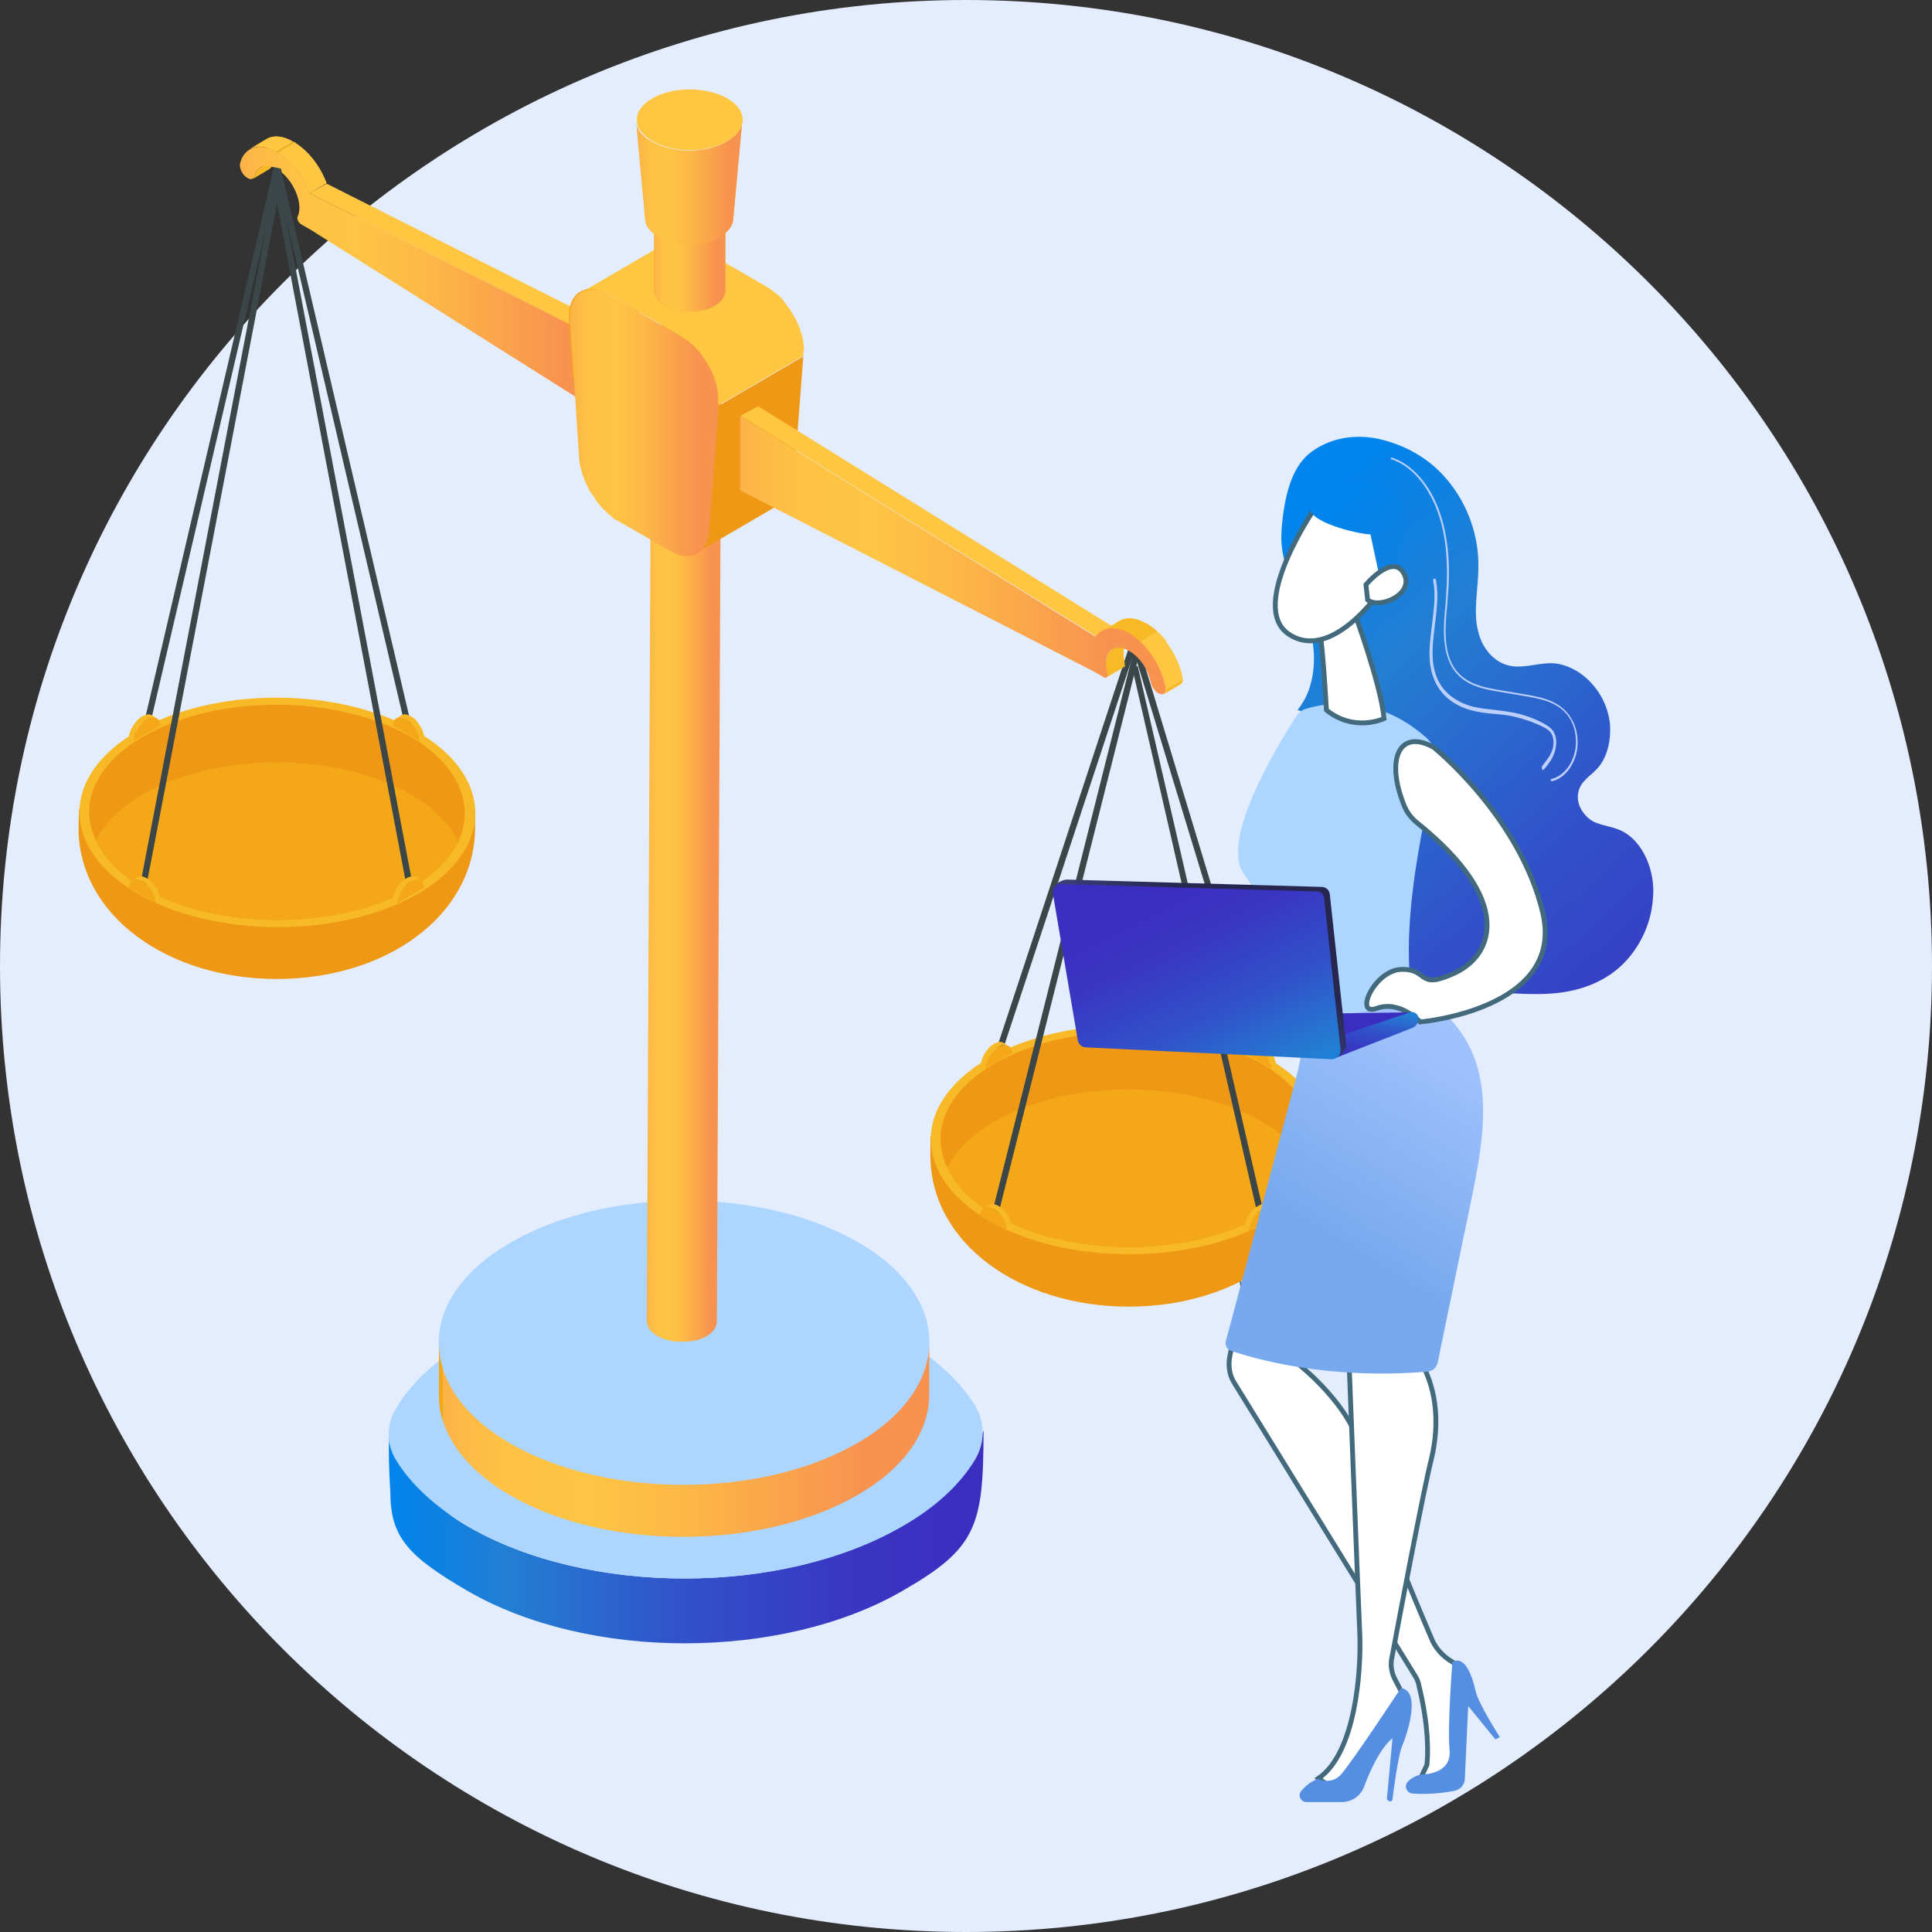 <svg width="100" height="100" viewBox="0 0 100 100" fill="none" xmlns="http://www.w3.org/2000/svg">
    <rect x="0" y="0" width="100" height="100" fill="#333333" stroke="none"/>
    <path d="M50 100C77.614 100 100 77.614 100 50C100 22.386 77.614 0 50 0C22.386 0 0 22.386 0 50C0 77.614 22.386 100 50 100Z" fill="#E3EDFE"/>
    <path d="M48.158 59.854C48.188 64.357 52.778 67.632 58.422 67.632C64.065 67.632 68.626 64.386 68.685 59.854V58.83H48.158V59.854Z" fill="#EE9815"/>
    <path d="M65.644 54.795C69.65 57.105 69.679 60.877 65.703 63.187C61.697 65.497 55.206 65.497 51.2 63.187C47.194 60.877 47.164 57.105 51.141 54.795C55.118 52.485 61.638 52.485 65.644 54.795Z" fill="#F8B926"/>
    <path d="M67.779 60.497C67.34 61.374 66.522 62.222 65.293 62.924C61.522 65.088 55.381 65.088 51.551 62.924C50.293 62.222 49.475 61.345 49.036 60.439C48.13 58.567 48.978 56.491 51.522 55.029C55.293 52.866 61.434 52.866 65.264 55.029C67.837 56.55 68.685 58.626 67.779 60.497Z" fill="#EE9815"/>
    <path d="M67.778 60.497C67.34 61.374 66.521 62.222 65.293 62.924C61.521 65.088 55.381 65.088 51.55 62.924C50.293 62.222 49.474 61.345 49.035 60.439C49.474 59.561 50.293 58.714 51.521 58.012C55.293 55.848 61.433 55.848 65.264 58.012C66.492 58.743 67.34 59.591 67.778 60.497Z" fill="#F4A717"/>
    <path d="M51.608 63.099L51.287 63.041L58.655 33.772L58.977 33.831L51.608 63.099Z" fill="#3A4648"/>
    <path d="M65.147 63.099L58.597 34.532L58.889 34.474L65.468 63.041L65.147 63.099Z" fill="#3A4648"/>
    <path d="M51.784 54.708L51.462 54.649L58.539 33.187L58.86 33.275L51.784 54.708Z" fill="#3A4648"/>
    <path d="M65.059 54.62L58.568 33.333L58.889 33.245L65.351 54.561L65.059 54.62Z" fill="#3A4648"/>
    <path d="M51.931 53.976L52.165 54.123C52.048 54.035 51.843 54.064 51.668 54.181L51.434 54.035C51.638 53.918 51.814 53.918 51.931 53.976Z" fill="#F8B926"/>
    <path d="M51.696 54.181L51.462 54.035C51.55 54.006 51.609 53.977 51.667 53.947L51.901 54.094C51.843 54.094 51.755 54.123 51.696 54.181Z" fill="#F8B926"/>
    <path d="M51.901 54.094L51.667 53.947C51.784 53.918 51.872 53.947 51.93 53.977L52.164 54.123C52.105 54.065 52.018 54.065 51.901 54.094Z" fill="#F8B926"/>
    <path d="M52.193 54.123L51.959 53.976L52.193 54.123Z" fill="#F8B926"/>
    <path d="M50.995 55.322L50.761 55.176C50.79 54.737 51.112 54.24 51.463 54.035L51.697 54.182C51.316 54.386 51.024 54.883 50.995 55.322Z" fill="#F8B926"/>
    <path d="M50.995 55.322L50.761 55.176C50.761 55.03 50.819 54.883 50.878 54.708L51.112 54.854C51.024 55 50.995 55.176 50.995 55.322Z" fill="#F8B926"/>
    <path d="M51.112 54.854L50.878 54.708C50.936 54.562 51.024 54.445 51.112 54.328L51.346 54.474C51.258 54.591 51.17 54.737 51.112 54.854Z" fill="#F8B926"/>
    <path d="M51.345 54.474L51.111 54.328C51.199 54.211 51.316 54.094 51.462 54.035L51.696 54.182C51.55 54.24 51.433 54.357 51.345 54.474Z" fill="#F8B926"/>
    <path d="M51.697 54.181C52.077 53.977 52.369 54.123 52.399 54.503L50.995 55.322C51.024 54.883 51.317 54.386 51.697 54.181Z" fill="#F4A717"/>
    <path d="M51.199 62.369L50.965 62.515C51.082 62.427 51.287 62.456 51.462 62.573L51.696 62.427C51.492 62.31 51.316 62.281 51.199 62.369Z" fill="#F8B926"/>
    <path d="M51.433 62.573L51.667 62.427C51.58 62.397 51.521 62.368 51.463 62.339L51.229 62.485C51.287 62.485 51.375 62.514 51.433 62.573Z" fill="#F8B926"/>
    <path d="M51.228 62.485L51.462 62.339C51.345 62.31 51.258 62.339 51.199 62.368L50.965 62.514C51.024 62.456 51.111 62.456 51.228 62.485Z" fill="#F8B926"/>
    <path d="M50.936 62.514L51.17 62.368L50.936 62.514Z" fill="#F8B926"/>
    <path d="M52.136 63.713L52.369 63.567C52.34 63.129 52.019 62.632 51.668 62.427L51.434 62.573C51.814 62.778 52.106 63.275 52.136 63.713Z" fill="#F8B926"/>
    <path d="M52.135 63.714L52.369 63.568C52.369 63.421 52.311 63.275 52.252 63.1L52.018 63.246C52.106 63.392 52.135 63.568 52.135 63.714Z" fill="#F8B926"/>
    <path d="M52.018 63.245L52.252 63.099C52.193 62.953 52.106 62.836 52.018 62.719L51.784 62.865C51.872 62.982 51.959 63.129 52.018 63.245Z" fill="#F8B926"/>
    <path d="M51.785 62.865L52.019 62.719C51.931 62.602 51.814 62.485 51.668 62.427L51.434 62.573C51.58 62.632 51.697 62.748 51.785 62.865Z" fill="#F8B926"/>
    <path d="M51.434 62.573C51.053 62.368 50.761 62.515 50.732 62.895L52.135 63.713C52.106 63.275 51.814 62.778 51.434 62.573Z" fill="#F4A717"/>
    <path d="M64.854 53.976L64.62 54.123C64.737 54.035 64.942 54.064 65.117 54.181L65.351 54.035C65.146 53.918 64.971 53.918 64.854 53.976Z" fill="#F8B926"/>
    <path d="M65.117 54.181L65.351 54.035C65.263 54.006 65.205 53.977 65.146 53.947L64.912 54.094C64.942 54.094 65.029 54.123 65.117 54.181Z" fill="#F8B926"/>
    <path d="M64.883 54.094L65.117 53.947C65 53.918 64.912 53.947 64.854 53.977L64.62 54.123C64.678 54.065 64.795 54.065 64.883 54.094Z" fill="#F8B926"/>
    <path d="M64.62 54.123L64.854 53.976L64.62 54.123C64.591 54.123 64.62 54.123 64.62 54.123Z" fill="#F8B926"/>
    <path d="M65.819 55.322L66.053 55.176C66.024 54.737 65.702 54.24 65.351 54.035L65.117 54.182C65.468 54.386 65.761 54.883 65.819 55.322Z" fill="#F8B926"/>
    <path d="M65.819 55.322L66.053 55.176C66.053 55.03 65.995 54.883 65.936 54.708L65.702 54.854C65.761 55 65.79 55.176 65.819 55.322Z" fill="#F8B926"/>
    <path d="M65.673 54.854L65.906 54.708C65.848 54.562 65.76 54.445 65.673 54.328L65.439 54.474C65.556 54.591 65.614 54.737 65.673 54.854Z" fill="#F8B926"/>
    <path d="M65.439 54.474L65.673 54.328C65.585 54.211 65.468 54.094 65.322 54.035L65.088 54.182C65.234 54.24 65.351 54.357 65.439 54.474Z" fill="#F8B926"/>
    <path d="M65.117 54.181C64.737 53.977 64.445 54.123 64.415 54.503L65.819 55.322C65.76 54.883 65.468 54.386 65.117 54.181Z" fill="#F4A717"/>
    <path d="M65.614 62.369L65.848 62.515C65.731 62.427 65.527 62.456 65.351 62.573L65.117 62.427C65.293 62.31 65.468 62.281 65.614 62.369Z" fill="#F8B926"/>
    <path d="M65.351 62.573L65.117 62.427C65.205 62.397 65.263 62.368 65.322 62.339L65.556 62.485C65.498 62.485 65.41 62.514 65.351 62.573Z" fill="#F8B926"/>
    <path d="M65.556 62.485L65.322 62.339C65.439 62.31 65.526 62.339 65.585 62.368L65.819 62.514C65.76 62.456 65.672 62.456 65.556 62.485Z" fill="#F8B926"/>
    <path d="M65.848 62.514L65.614 62.368L65.848 62.514Z" fill="#F8B926"/>
    <path d="M64.649 63.713L64.415 63.567C64.445 63.129 64.766 62.632 65.117 62.427L65.351 62.573C64.971 62.778 64.679 63.275 64.649 63.713Z" fill="#F8B926"/>
    <path d="M64.649 63.714L64.415 63.568C64.415 63.421 64.474 63.275 64.532 63.1L64.766 63.246C64.708 63.392 64.649 63.568 64.649 63.714Z" fill="#F8B926"/>
    <path d="M64.767 63.245L64.533 63.099C64.591 62.953 64.679 62.836 64.767 62.719L65.001 62.865C64.913 62.982 64.825 63.129 64.767 63.245Z" fill="#F8B926"/>
    <path d="M65 62.865L64.766 62.719C64.854 62.602 64.971 62.485 65.117 62.427L65.351 62.573C65.234 62.632 65.117 62.748 65 62.865Z" fill="#F8B926"/>
    <path d="M65.352 62.573C65.732 62.368 66.024 62.515 66.053 62.895L64.65 63.713C64.679 63.275 64.971 62.778 65.352 62.573Z" fill="#F4A717"/>
    <path d="M13.479 8.684L14.356 8.157C14.21 8.245 14.123 8.391 14.064 8.596C14.035 8.655 14.005 8.713 13.947 8.742L13.07 9.269C13.128 9.239 13.158 9.181 13.187 9.122C13.245 8.918 13.333 8.772 13.479 8.684Z" fill="#F8B926"/>
    <path d="M13.479 8.684L14.357 8.157C14.298 8.187 14.24 8.245 14.21 8.304L13.333 8.83C13.363 8.771 13.421 8.713 13.479 8.684Z" fill="#F8B926"/>
    <path d="M13.333 8.83L14.21 8.303C14.152 8.362 14.123 8.45 14.093 8.537L13.216 9.064C13.216 8.976 13.274 8.888 13.333 8.83Z" fill="#F8B926"/>
    <path d="M13.187 9.064L14.064 8.538C14.064 8.567 14.064 8.567 14.064 8.596C14.064 8.596 14.064 8.596 14.064 8.625L13.187 9.152C13.187 9.152 13.187 9.152 13.187 9.123C13.187 9.093 13.187 9.064 13.187 9.064Z" fill="#F8B926"/>
    <path d="M13.187 9.122L14.064 8.596C14.064 8.625 14.035 8.655 14.005 8.684L13.128 9.21C13.157 9.181 13.157 9.152 13.187 9.122Z" fill="#F8B926"/>
    <path d="M13.128 9.21L14.005 8.684C13.976 8.713 13.976 8.713 13.947 8.742L13.07 9.269C13.099 9.24 13.128 9.24 13.128 9.21Z" fill="#F8B926"/>
    <path d="M12.924 7.719L13.801 7.193C14.152 6.988 14.649 7.017 15.175 7.339L14.298 7.865C13.772 7.544 13.304 7.514 12.924 7.719Z" fill="#F8B926"/>
    <path d="M12.924 7.719L13.801 7.193C14.152 6.988 14.649 7.017 15.175 7.339L14.298 7.865C13.772 7.544 13.304 7.514 12.924 7.719Z" fill="#FFC641"/>
    <path d="M14.328 7.865L15.205 7.338C15.936 7.777 16.579 8.596 16.901 9.473L16.023 9.999C15.702 9.122 15.059 8.303 14.328 7.865Z" fill="#FFC641"/>
    <path d="M14.328 7.865L15.205 7.338C15.234 7.367 15.263 7.367 15.293 7.397L14.415 7.923C14.357 7.894 14.357 7.894 14.328 7.865Z" fill="#F8B926"/>
    <path d="M14.386 7.923L15.263 7.397C15.438 7.514 15.614 7.631 15.76 7.777L14.883 8.303C14.736 8.157 14.561 8.011 14.386 7.923Z" fill="#FFC641"/>
    <path d="M14.883 8.303L15.76 7.777C15.936 7.923 16.082 8.098 16.228 8.274L15.351 8.8C15.205 8.625 15.059 8.449 14.883 8.303Z" fill="#FFC641"/>
    <path d="M15.351 8.8L16.228 8.274C16.491 8.625 16.725 9.034 16.901 9.473L16.023 9.999C15.848 9.59 15.643 9.18 15.351 8.8Z" fill="#FFC641"/>
    <path d="M31.783 17.953L32.69 17.456L32.66 21.316L31.783 21.813V17.953Z" fill="#F8B926"/>
    <path d="M16.024 10L16.901 9.503L32.69 17.456L31.784 17.953L16.024 10Z" fill="#FFC641"/>
    <path d="M14.327 7.865C15.058 8.304 15.702 9.122 16.023 10L31.813 17.953V21.812L16.14 11.93L15.585 11.608C15.438 11.52 15.351 11.315 15.409 11.198C15.468 11.082 15.497 10.935 15.497 10.76C15.497 10.029 14.971 9.122 14.327 8.742C13.772 8.421 13.333 8.596 13.187 9.093C13.129 9.269 12.982 9.327 12.807 9.21C12.544 9.064 12.368 8.684 12.427 8.45C12.632 7.631 13.421 7.339 14.327 7.865Z" fill="url(#paint0_linear)"/>
    <path d="M50.907 74.035C50.351 75.818 49.065 77.631 46.667 79.006C40.439 82.602 30.41 82.602 24.211 79.006C21.872 77.66 20.761 75.789 20.205 74.035C20.03 74.561 20.205 77.251 20.205 77.251C20.205 79.59 21.17 80.585 24.24 82.368C27.34 84.152 31.375 85.058 35.439 85.058C39.503 85.058 43.568 84.152 46.667 82.368C50.556 80.146 50.907 79.006 50.907 74.035Z" fill="url(#paint1_linear)"/>
    <path d="M24.24 79.006C30.41 82.602 40.468 82.602 46.696 79.006C48.45 78.012 49.708 76.813 50.468 75.555C50.994 74.678 50.994 73.626 50.468 72.749C49.708 71.52 48.48 70.351 46.784 69.357C40.614 65.76 30.556 65.76 24.328 69.357C22.515 70.409 21.228 71.637 20.468 72.953C20 73.743 20 74.737 20.468 75.526C21.228 76.784 22.486 77.982 24.24 79.006Z" fill="#ACD5FF"/>
    <path d="M44.415 64.298C43.07 63.538 41.52 62.953 39.854 62.602C35.351 61.637 30.117 62.193 26.462 64.298C21.462 67.163 21.462 71.813 26.403 74.678C27.982 75.614 29.912 76.228 31.93 76.549C36.199 77.251 40.965 76.608 44.356 74.678C49.327 71.813 49.356 67.163 44.415 64.298Z" fill="#ACD5FF"/>
    <path d="M22.719 69.532V72.222C22.719 74.093 23.947 75.965 26.403 77.397C31.345 80.263 39.386 80.263 44.356 77.397C46.871 75.965 48.099 74.064 48.099 72.164V69.474C48.099 71.374 46.842 73.275 44.356 74.707C39.386 77.573 31.345 77.573 26.403 74.707C23.947 73.275 22.719 71.403 22.719 69.532Z" fill="url(#paint2_linear)"/>
    <path d="M22.719 69.532V72.222C22.719 72.66 22.777 73.099 22.924 73.538V70.848C22.777 70.409 22.719 69.971 22.719 69.532Z" fill="#F4A717"/>
    <path d="M36.813 16.843C37.544 17.252 37.544 17.924 36.813 18.334C36.111 18.743 34.941 18.743 34.211 18.334C33.48 17.924 33.48 17.252 34.211 16.843C34.941 16.433 36.082 16.433 36.813 16.843Z" fill="#E6A439"/>
    <path d="M4.064 42.894C4.094 47.397 8.684 50.672 14.328 50.672C19.971 50.672 24.532 47.426 24.591 42.894V41.871H4.094L4.064 42.894Z" fill="#EE9815"/>
    <path d="M21.579 37.865C25.585 40.175 25.614 43.947 21.638 46.257C17.632 48.567 11.141 48.567 7.135 46.257C3.129 43.947 3.1 40.175 7.076 37.865C11.053 35.526 17.544 35.526 21.579 37.865Z" fill="#F8B926"/>
    <path d="M23.714 43.567C23.275 44.444 22.457 45.292 21.229 45.994C17.457 48.158 11.287 48.158 7.486 45.994C6.229 45.292 5.41 44.415 4.971 43.509C4.065 41.637 4.913 39.561 7.457 38.099C11.229 35.935 17.369 35.935 21.199 38.099C23.772 39.59 24.591 41.696 23.714 43.567Z" fill="#EE9815"/>
    <path d="M23.713 43.567C23.275 44.444 22.456 45.292 21.228 45.994C17.456 48.158 11.287 48.158 7.485 45.994C6.228 45.292 5.409 44.415 4.971 43.508C5.409 42.631 6.228 41.783 7.456 41.081C11.228 38.918 17.368 38.918 21.199 41.081C22.427 41.783 23.275 42.66 23.713 43.567Z" fill="#F4A717"/>
    <path d="M14.272 9.217L7.203 46.089L7.519 46.149L14.588 9.278L14.272 9.217Z" fill="#3A4648"/>
    <path d="M14.546 9.911L14.23 9.971L21.096 46.139L21.412 46.08L14.546 9.911Z" fill="#3A4648"/>
    <path d="M14.178 8.647L7.393 37.69L7.707 37.763L14.492 8.72L14.178 8.647Z" fill="#3A4648"/>
    <path d="M14.539 8.714L14.225 8.788L20.992 37.685L21.305 37.612L14.539 8.714Z" fill="#3A4648"/>
    <path d="M7.866 37.047L8.1 37.193C7.983 37.105 7.778 37.135 7.603 37.252L7.369 37.105C7.574 36.959 7.749 36.959 7.866 37.047Z" fill="#F8B926"/>
    <path d="M7.603 37.222L7.369 37.076C7.457 37.047 7.515 37.017 7.574 36.988L7.807 37.135C7.749 37.164 7.691 37.193 7.603 37.222Z" fill="#F8B926"/>
    <path d="M7.837 37.135L7.603 36.988C7.72 36.959 7.808 36.988 7.866 37.017L8.1 37.164C8.013 37.135 7.925 37.105 7.837 37.135Z" fill="#F8B926"/>
    <path d="M8.099 37.164L7.865 37.017L8.099 37.164Z" fill="#F8B926"/>
    <path d="M6.901 38.363L6.667 38.217C6.696 37.778 7.018 37.281 7.369 37.076L7.603 37.222C7.252 37.427 6.93 37.924 6.901 38.363Z" fill="#F8B926"/>
    <path d="M6.901 38.363L6.667 38.217C6.667 38.071 6.725 37.925 6.784 37.749L7.018 37.895C6.959 38.071 6.93 38.217 6.901 38.363Z" fill="#F8B926"/>
    <path d="M7.018 37.924L6.784 37.778C6.842 37.632 6.93 37.515 7.018 37.398L7.252 37.544C7.164 37.632 7.076 37.778 7.018 37.924Z" fill="#F8B926"/>
    <path d="M7.281 37.515L7.047 37.369C7.135 37.252 7.252 37.135 7.398 37.076L7.632 37.222C7.486 37.31 7.369 37.398 7.281 37.515Z" fill="#F8B926"/>
    <path d="M7.603 37.222C7.983 37.018 8.275 37.164 8.305 37.544L6.901 38.363C6.93 37.924 7.252 37.427 7.603 37.222Z" fill="#F4A717"/>
    <path d="M7.105 45.409L6.871 45.555C6.988 45.467 7.193 45.496 7.369 45.614L7.602 45.467C7.427 45.35 7.252 45.35 7.105 45.409Z" fill="#F8B926"/>
    <path d="M7.369 45.614L7.602 45.468C7.515 45.438 7.456 45.409 7.398 45.38L7.164 45.526C7.222 45.555 7.281 45.585 7.369 45.614Z" fill="#F8B926"/>
    <path d="M7.164 45.526L7.397 45.38C7.28 45.351 7.193 45.38 7.134 45.409L6.9 45.555C6.959 45.526 7.047 45.497 7.164 45.526Z" fill="#F8B926"/>
    <path d="M6.871 45.555L7.105 45.409L6.871 45.555Z" fill="#F8B926"/>
    <path d="M8.071 46.754L8.305 46.608C8.275 46.17 7.954 45.673 7.603 45.468L7.369 45.614C7.749 45.819 8.041 46.316 8.071 46.754Z" fill="#F8B926"/>
    <path d="M8.07 46.755L8.304 46.609C8.304 46.462 8.246 46.316 8.187 46.141L7.953 46.287C8.012 46.462 8.07 46.609 8.07 46.755Z" fill="#F8B926"/>
    <path d="M7.954 46.316L8.187 46.169C8.129 46.023 8.041 45.906 7.954 45.789L7.72 45.935C7.807 46.023 7.895 46.169 7.954 46.316Z" fill="#F8B926"/>
    <path d="M7.72 45.907L7.954 45.76C7.866 45.643 7.749 45.526 7.603 45.468L7.369 45.614C7.486 45.673 7.603 45.789 7.72 45.907Z" fill="#F8B926"/>
    <path d="M7.369 45.614C6.989 45.409 6.696 45.556 6.667 45.936L8.07 46.754C8.041 46.316 7.749 45.819 7.369 45.614Z" fill="#F4A717"/>
    <path d="M20.76 37.047L20.526 37.193C20.643 37.105 20.848 37.135 21.023 37.252L21.257 37.105C21.081 36.959 20.906 36.959 20.76 37.047Z" fill="#F8B926"/>
    <path d="M21.023 37.222L21.257 37.076C21.169 37.047 21.111 37.017 21.052 36.988L20.819 37.135C20.877 37.164 20.965 37.193 21.023 37.222Z" fill="#F8B926"/>
    <path d="M20.818 37.135L21.052 36.988C20.935 36.959 20.847 36.988 20.789 37.017L20.555 37.164C20.613 37.135 20.701 37.105 20.818 37.135Z" fill="#F8B926"/>
    <path d="M20.526 37.164L20.76 37.017L20.526 37.164Z" fill="#F8B926"/>
    <path d="M21.725 38.363L21.959 38.217C21.93 37.778 21.608 37.281 21.258 37.076L21.024 37.222C21.404 37.427 21.696 37.924 21.725 38.363Z" fill="#F8B926"/>
    <path d="M21.725 38.363L21.959 38.217C21.959 38.071 21.901 37.925 21.842 37.749L21.608 37.895C21.667 38.071 21.725 38.217 21.725 38.363Z" fill="#F8B926"/>
    <path d="M21.608 37.924L21.842 37.778C21.784 37.632 21.696 37.515 21.608 37.398L21.374 37.544C21.462 37.632 21.55 37.778 21.608 37.924Z" fill="#F8B926"/>
    <path d="M21.375 37.515L21.608 37.369C21.521 37.252 21.404 37.135 21.258 37.076L21.024 37.222C21.141 37.31 21.258 37.398 21.375 37.515Z" fill="#F8B926"/>
    <path d="M21.023 37.222C20.643 37.018 20.351 37.164 20.322 37.544L21.725 38.363C21.696 37.924 21.403 37.427 21.023 37.222Z" fill="#F4A717"/>
    <path d="M21.521 45.409L21.755 45.555C21.638 45.467 21.433 45.496 21.258 45.614L21.024 45.467C21.228 45.35 21.404 45.35 21.521 45.409Z" fill="#F8B926"/>
    <path d="M21.258 45.614L21.024 45.468C21.111 45.438 21.17 45.409 21.228 45.38L21.462 45.526C21.433 45.555 21.345 45.585 21.258 45.614Z" fill="#F8B926"/>
    <path d="M21.491 45.526L21.258 45.38C21.375 45.351 21.462 45.38 21.521 45.409L21.755 45.555C21.696 45.526 21.579 45.497 21.491 45.526Z" fill="#F8B926"/>
    <path d="M21.754 45.555L21.52 45.409L21.754 45.555C21.783 45.555 21.754 45.555 21.754 45.555Z" fill="#F8B926"/>
    <path d="M20.555 46.754L20.322 46.608C20.351 46.17 20.672 45.673 21.023 45.468L21.257 45.614C20.906 45.819 20.614 46.316 20.555 46.754Z" fill="#F8B926"/>
    <path d="M20.555 46.755L20.322 46.609C20.322 46.462 20.38 46.316 20.439 46.141L20.672 46.287C20.614 46.462 20.585 46.609 20.555 46.755Z" fill="#F8B926"/>
    <path d="M20.702 46.316L20.468 46.169C20.526 46.023 20.614 45.906 20.702 45.789L20.936 45.935C20.819 46.023 20.76 46.169 20.702 46.316Z" fill="#F8B926"/>
    <path d="M20.936 45.907L20.702 45.76C20.79 45.643 20.907 45.526 21.053 45.468L21.287 45.614C21.141 45.673 21.024 45.789 20.936 45.907Z" fill="#F8B926"/>
    <path d="M21.258 45.614C21.638 45.409 21.93 45.556 21.959 45.936L20.556 46.754C20.614 46.316 20.907 45.819 21.258 45.614Z" fill="#F4A717"/>
    <path d="M36.813 18.362C36.462 18.567 36.023 18.655 35.556 18.684C35.205 18.684 34.854 18.625 34.562 18.508H34.532C34.415 18.479 34.328 18.421 34.24 18.362C34.181 18.333 34.123 18.304 34.094 18.245L34.064 18.216C34.006 18.187 33.977 18.128 33.947 18.099C33.801 17.953 33.714 17.777 33.714 17.602L33.48 68.391C33.48 68.655 33.655 68.947 34.035 69.152C34.123 69.21 34.24 69.269 34.357 69.298C34.386 69.298 34.415 69.327 34.444 69.327C34.532 69.356 34.62 69.386 34.708 69.386C34.737 69.386 34.766 69.386 34.795 69.415C34.883 69.444 35 69.444 35.088 69.444C35.117 69.444 35.146 69.444 35.175 69.444C35.292 69.444 35.409 69.444 35.526 69.444H35.556C35.936 69.415 36.316 69.327 36.579 69.152C36.93 68.947 37.105 68.684 37.105 68.391L37.339 17.602C37.368 17.894 37.164 18.157 36.813 18.362Z" fill="url(#paint3_linear)"/>
    <path d="M37.164 21.024L36.667 27.515C36.667 27.573 36.667 27.632 36.638 27.69C36.608 27.778 36.608 27.866 36.579 27.954V27.983C36.55 28.071 36.521 28.129 36.462 28.217L36.433 28.246C36.404 28.305 36.345 28.363 36.287 28.421C36.287 28.421 36.258 28.421 36.258 28.451C36.199 28.509 36.141 28.538 36.082 28.597L40.497 26.024C40.556 25.994 40.614 25.936 40.673 25.878C40.673 25.878 40.702 25.878 40.702 25.848C40.761 25.79 40.79 25.731 40.848 25.673L40.877 25.644C40.907 25.585 40.965 25.497 40.994 25.41V25.381C41.024 25.293 41.053 25.205 41.053 25.117C41.053 25.059 41.082 25 41.082 24.942L41.579 18.451L37.164 21.024Z" fill="#EE9815"/>
    <path d="M41.609 18.129C41.609 18.099 41.609 18.041 41.609 18.012V17.982C41.609 17.895 41.58 17.807 41.58 17.719V17.69C41.55 17.602 41.55 17.485 41.521 17.398V17.368C41.521 17.339 41.521 17.339 41.492 17.31C41.463 17.251 41.434 17.164 41.434 17.105C41.434 17.076 41.404 17.047 41.404 17.017C41.375 16.959 41.346 16.871 41.317 16.813C41.317 16.784 41.287 16.754 41.287 16.725C41.229 16.637 41.2 16.52 41.141 16.433C41.141 16.433 41.141 16.404 41.112 16.404C41.053 16.316 41.024 16.228 40.966 16.14C40.937 16.111 40.937 16.082 40.907 16.053C40.878 15.994 40.819 15.936 40.761 15.848C40.732 15.819 40.732 15.79 40.703 15.76C40.644 15.702 40.586 15.643 40.556 15.556C40.527 15.526 40.527 15.526 40.498 15.497C40.439 15.409 40.352 15.351 40.264 15.263C40.235 15.234 40.235 15.234 40.206 15.234C40.147 15.175 40.089 15.117 40.03 15.088L40.001 15.059C39.884 14.971 39.767 14.883 39.65 14.825L35.966 12.69L34.504 13.538L35.966 12.69C35.732 12.544 35.469 12.456 35.264 12.427H35.235C35.206 12.427 35.147 12.427 35.118 12.427C35.089 12.427 35.059 12.427 35.03 12.427C35.001 12.427 34.942 12.427 34.913 12.427C34.884 12.427 34.855 12.427 34.855 12.427C34.825 12.427 34.767 12.456 34.738 12.456C34.708 12.456 34.708 12.456 34.679 12.485C34.621 12.515 34.562 12.515 34.533 12.544L30.118 15.117C30.176 15.088 30.206 15.059 30.264 15.059C30.293 15.059 30.293 15.059 30.323 15.029C30.352 15.029 30.41 15 30.439 15C30.469 15 30.498 15 30.498 15C30.527 15 30.586 15 30.615 15C30.644 15 30.673 15 30.703 15C30.732 15 30.79 15 30.82 15C31.053 15.029 31.287 15.117 31.55 15.263L35.235 17.398C35.352 17.485 35.498 17.573 35.615 17.661C35.673 17.719 35.732 17.778 35.79 17.807C35.82 17.836 35.819 17.836 35.849 17.866C35.937 17.924 35.995 18.012 36.083 18.099C36.112 18.129 36.112 18.129 36.141 18.158C36.2 18.216 36.258 18.275 36.287 18.333C36.317 18.363 36.346 18.392 36.346 18.421C36.404 18.48 36.434 18.538 36.463 18.596C36.492 18.626 36.492 18.655 36.521 18.684C36.58 18.772 36.609 18.86 36.667 18.918C36.667 18.918 36.667 18.947 36.697 18.947C36.755 19.035 36.785 19.152 36.843 19.24C36.843 19.269 36.872 19.298 36.872 19.328C36.901 19.386 36.931 19.474 36.96 19.532C36.96 19.561 36.989 19.591 36.989 19.649C37.018 19.708 37.048 19.795 37.048 19.854C37.048 19.883 37.077 19.912 37.077 19.942C37.106 20.029 37.135 20.146 37.135 20.234V20.263C37.165 20.351 37.165 20.439 37.165 20.526C37.165 20.585 37.165 20.614 37.165 20.672C37.165 20.702 37.165 20.731 37.165 20.76C37.165 20.848 37.165 20.906 37.165 20.994L41.58 18.421C41.58 18.333 41.58 18.275 41.58 18.187C41.609 18.187 41.609 18.158 41.609 18.129Z" fill="#FFC641"/>
    <path d="M31.462 15.234C30.293 14.562 29.357 15.176 29.445 16.579L29.65 19.562L33.071 16.141L31.462 15.234Z" fill="#F4A717"/>
    <path d="M37.164 20.761C37.164 20.732 37.164 20.703 37.164 20.644C37.164 20.586 37.164 20.557 37.164 20.498C37.164 20.44 37.164 20.381 37.135 20.352C37.135 20.323 37.135 20.294 37.135 20.264C37.135 20.206 37.105 20.147 37.105 20.089C37.105 20.06 37.105 20.06 37.105 20.03C37.076 19.972 37.076 19.884 37.047 19.826V19.796C37.018 19.709 36.988 19.65 36.959 19.562C36.608 18.656 35.965 17.808 35.205 17.399L31.521 15.264C30.351 14.592 29.415 15.206 29.503 16.609L29.708 19.592L29.854 21.872L29.971 23.656C30 24.212 30.205 24.796 30.497 25.352C30.526 25.44 30.585 25.498 30.643 25.586L30.673 25.615C30.702 25.674 30.76 25.732 30.79 25.791C30.79 25.82 30.819 25.82 30.819 25.849C30.848 25.907 30.907 25.966 30.936 26.024C30.965 26.054 30.965 26.054 30.994 26.083C31.023 26.141 31.082 26.171 31.111 26.229C31.14 26.258 31.14 26.258 31.17 26.288C31.199 26.317 31.257 26.375 31.287 26.405C31.316 26.434 31.316 26.434 31.345 26.463C31.374 26.492 31.433 26.551 31.462 26.58C31.491 26.609 31.521 26.609 31.521 26.639C31.579 26.668 31.608 26.697 31.667 26.756C31.696 26.785 31.696 26.785 31.725 26.814C31.784 26.872 31.871 26.902 31.93 26.931L32.953 27.516L34.678 28.51C35.731 29.124 36.608 28.685 36.696 27.545L37.018 23.451L37.193 21.054C37.164 20.937 37.164 20.849 37.164 20.761Z" fill="url(#paint4_linear)"/>
    <path d="M38.333 21.52L39.24 21.023L57.632 32.456L56.754 32.953L38.333 21.52Z" fill="#FFC641"/>
    <path d="M57.602 33.596L58.479 33.069C58.274 33.186 58.128 33.45 58.128 33.83C58.128 34.005 58.157 34.181 58.187 34.327C58.216 34.444 58.187 34.502 58.128 34.532L57.251 35.058C57.309 35.029 57.309 34.941 57.28 34.853C57.222 34.678 57.222 34.502 57.222 34.356C57.28 33.976 57.397 33.713 57.602 33.596Z" fill="#F8B926"/>
    <path d="M57.602 33.596L58.479 33.069C58.42 33.099 58.362 33.157 58.333 33.216L57.455 33.742C57.514 33.684 57.543 33.625 57.602 33.596Z" fill="#F8B926"/>
    <path d="M57.455 33.742L58.332 33.215C58.274 33.274 58.245 33.362 58.215 33.449L57.338 33.976C57.367 33.888 57.397 33.8 57.455 33.742Z" fill="#F8B926"/>
    <path d="M57.339 33.976L58.216 33.45C58.187 33.537 58.157 33.654 58.157 33.771L57.28 34.298C57.28 34.181 57.309 34.064 57.339 33.976Z" fill="#F8B926"/>
    <path d="M57.28 34.298L58.157 33.771C58.157 33.8 58.157 33.8 58.157 33.83C58.157 34.005 58.187 34.181 58.216 34.327C58.216 34.356 58.216 34.385 58.216 34.414L57.339 34.941C57.339 34.912 57.339 34.882 57.339 34.853C57.28 34.678 57.28 34.502 57.28 34.356C57.28 34.327 57.28 34.327 57.28 34.298Z" fill="#F8B926"/>
    <path d="M57.368 34.941L58.245 34.414C58.245 34.443 58.245 34.443 58.245 34.473L57.368 34.999C57.368 34.999 57.368 34.97 57.368 34.941Z" fill="#F8B926"/>
    <path d="M57.339 35L58.216 34.473C58.216 34.502 58.216 34.502 58.187 34.502L57.309 35.029C57.339 35.029 57.339 35.029 57.339 35Z" fill="#F8B926"/>
    <path d="M57.339 35.058L58.216 34.531L58.187 34.56L57.339 35.058C57.309 35.058 57.309 35.058 57.339 35.058Z" fill="#F8B926"/>
    <path d="M57.076 32.66L57.953 32.134C58.304 31.929 58.801 31.959 59.327 32.28L58.45 32.807C57.895 32.485 57.427 32.456 57.076 32.66Z" fill="#FFC641"/>
    <path d="M57.076 32.66L57.953 32.134C58.304 31.929 58.801 31.959 59.327 32.28L58.45 32.807C57.895 32.485 57.427 32.456 57.076 32.66Z" fill="#F8B926"/>
    <path d="M61.111 35.409L60.234 35.935C60.322 35.877 60.38 35.76 60.322 35.584C60.117 34.502 59.357 33.333 58.45 32.807L59.328 32.28C60.234 32.807 60.994 33.976 61.199 35.058C61.258 35.233 61.199 35.35 61.111 35.409Z" fill="#FFC641"/>
    <path d="M58.45 32.777L59.328 32.251C59.357 32.28 59.386 32.28 59.415 32.309L58.538 32.836C58.509 32.806 58.48 32.806 58.45 32.777Z" fill="#F8B926"/>
    <path d="M58.538 32.836L59.416 32.309C59.591 32.426 59.767 32.543 59.913 32.69L59.035 33.216C58.86 33.07 58.714 32.953 58.538 32.836Z" fill="#F8B926"/>
    <path d="M59.035 33.216L59.912 32.69C60.088 32.836 60.234 33.011 60.38 33.187L59.503 33.713C59.357 33.538 59.181 33.392 59.035 33.216Z" fill="#FFC641"/>
    <path d="M59.474 33.742L60.351 33.216C60.76 33.772 61.082 34.415 61.199 35.058C61.199 35.117 61.199 35.146 61.199 35.175L60.322 35.702C60.322 35.672 60.322 35.614 60.322 35.585C60.205 34.941 59.912 34.269 59.474 33.742Z" fill="#FFC641"/>
    <path d="M60.351 35.701L61.228 35.175C61.228 35.204 61.228 35.233 61.199 35.263L60.322 35.789C60.322 35.76 60.351 35.731 60.351 35.701Z" fill="#F8B926"/>
    <path d="M60.322 35.789L61.199 35.263C61.199 35.292 61.17 35.321 61.17 35.351L60.293 35.877C60.293 35.848 60.322 35.819 60.322 35.789Z" fill="#F8B926"/>
    <path d="M60.292 35.877L61.169 35.35C61.14 35.38 61.14 35.38 61.111 35.409L60.234 35.935C60.234 35.906 60.263 35.877 60.292 35.877Z" fill="#F8B926"/>
    <path d="M58.45 32.777C59.357 33.303 60.117 34.473 60.322 35.555C60.38 35.876 60.205 36.023 59.941 35.876C59.766 35.759 59.62 35.555 59.561 35.321C59.444 34.677 58.977 33.976 58.421 33.683C57.778 33.303 57.251 33.596 57.251 34.356C57.251 34.531 57.281 34.707 57.31 34.853C57.368 35.028 57.281 35.145 57.135 35.058L56.579 34.736L38.304 25.379V21.52L56.696 32.952C57.076 32.455 57.719 32.367 58.45 32.777Z" fill="url(#paint5_linear)"/>
    <path d="M37.543 10.409V15.058C37.543 15.321 37.368 15.584 37.017 15.818C36.315 16.227 35.146 16.227 34.415 15.818C34.064 15.613 33.859 15.321 33.859 15.058V10.409C33.859 10.672 34.035 10.964 34.415 11.169C35.146 11.578 36.286 11.578 37.017 11.169C37.368 10.964 37.543 10.672 37.543 10.409Z" fill="#F4A717"/>
    <path d="M37.543 10.409V15.058C37.543 15.321 37.368 15.584 37.017 15.818C36.315 16.227 35.146 16.227 34.415 15.818C34.064 15.613 33.859 15.321 33.859 15.058V10.409C33.859 10.672 34.035 10.964 34.415 11.169C35.146 11.578 36.286 11.578 37.017 11.169C37.368 10.964 37.543 10.672 37.543 10.409Z" fill="url(#paint6_linear)"/>
    <path d="M36.988 9.649C37.719 10.058 37.719 10.731 36.988 11.14C36.286 11.549 35.117 11.549 34.386 11.14C33.655 10.731 33.655 10.058 34.386 9.649C35.117 9.239 36.286 9.239 36.988 9.649Z" fill="#F4A717"/>
    <path d="M38.421 6.228L37.953 11.316C37.953 11.638 37.719 11.989 37.281 12.252C36.404 12.778 34.971 12.778 34.064 12.252C33.626 11.989 33.392 11.667 33.392 11.316L32.924 6.228C32.924 6.638 33.187 7.047 33.743 7.339C34.825 7.953 36.55 7.953 37.602 7.339C38.158 7.018 38.421 6.608 38.421 6.228Z" fill="#F8B926"/>
    <path d="M38.421 6.228L37.953 11.316C37.953 11.638 37.719 11.989 37.281 12.252C36.404 12.778 34.971 12.778 34.064 12.252C33.626 11.989 33.392 11.667 33.392 11.316L32.924 6.228C32.924 6.638 33.187 7.047 33.743 7.339C34.825 7.953 36.55 7.953 37.602 7.339C38.158 7.018 38.421 6.608 38.421 6.228Z" fill="url(#paint7_linear)"/>
    <path d="M37.632 5.088C38.713 5.702 38.713 6.696 37.632 7.31C36.579 7.924 34.854 7.924 33.772 7.31C32.69 6.696 32.69 5.702 33.772 5.088C34.825 4.474 36.55 4.474 37.632 5.088Z" fill="#FFC641"/>
    <path d="M83.947 43.012C83.479 42.778 82.924 42.748 82.456 42.515C81.988 42.251 81.549 41.637 81.696 40.994C81.813 40.439 82.31 40.175 82.661 39.795C83.187 39.24 83.392 38.333 83.333 37.485C83.245 36.637 82.865 35.877 82.339 35.322C81.754 34.708 80.994 34.328 80.263 34.328C79.503 34.328 78.713 34.649 77.982 34.415C77.31 34.211 76.725 33.567 76.52 32.719C76.228 31.667 76.52 30.497 76.52 29.357C76.549 27.69 75.935 26.082 74.971 24.912C74.035 23.743 72.778 23.07 71.491 22.748C70.263 22.456 68.918 22.602 67.836 23.421C66.959 24.093 66.608 25.322 66.433 26.491C66.257 27.807 66.257 28.363 66.666 29.678C66.959 30.643 67.485 31.491 67.778 32.485C68.128 33.655 68.099 35.058 67.573 36.111C67.456 36.345 67.31 36.55 67.163 36.754C68.479 37.076 68.596 38.977 67.544 39.591C67.31 39.883 66.93 40.059 66.433 40.059C66.14 40.059 65.906 40 65.701 39.883C65.701 40.614 65.877 41.345 66.228 41.901C66.842 42.865 67.924 43.362 68.304 44.503C68.479 45.029 68.479 45.643 68.655 46.199C68.859 46.959 69.356 47.515 69.854 48.041C70.877 49.123 71.959 50.175 73.216 50.702C74.474 51.228 75.789 51.257 77.105 51.345C78.245 51.404 79.415 51.52 80.555 51.404C81.696 51.286 82.865 50.906 83.801 50.088C84.737 49.269 85.468 47.953 85.555 46.491C85.701 45.088 85.029 43.538 83.947 43.012Z" fill="url(#paint8_linear)"/>
    <path d="M80.321 40.439C80.351 40.439 80.351 40.439 80.321 40.439C80.877 40.322 81.345 39.795 81.549 39.152C81.754 38.509 81.666 37.719 81.316 37.164C80.818 36.345 79.941 36.111 79.064 35.965L77.514 35.702C76.637 35.556 75.731 35.322 75.234 34.503C74.707 33.626 74.795 32.427 74.912 31.257C74.912 31.111 74.941 30.994 74.941 30.848C75.087 29.181 74.941 27.748 74.532 26.55C74.035 25.088 73.099 24.035 72.046 23.684C72.017 23.684 72.017 23.684 71.988 23.713C71.988 23.743 71.988 23.772 72.017 23.772C73.041 24.094 73.947 25.146 74.444 26.579C74.853 27.748 74.971 29.181 74.853 30.819C74.853 30.936 74.824 31.082 74.824 31.228C74.707 32.427 74.62 33.626 75.175 34.561C75.701 35.409 76.608 35.643 77.514 35.789L79.064 36.053C79.912 36.199 80.76 36.404 81.257 37.193C81.579 37.719 81.666 38.48 81.462 39.094C81.286 39.708 80.818 40.205 80.292 40.322C80.263 40.322 80.263 40.351 80.263 40.38C80.292 40.439 80.321 40.439 80.321 40.439Z" fill="#BDD0FB"/>
    <path d="M79.854 39.854C79.883 39.854 79.883 39.854 79.912 39.825C80.117 39.591 80.322 39.328 80.439 39.006C80.555 38.714 80.614 38.275 80.439 37.924C80.322 37.69 80.117 37.573 79.912 37.456C79.444 37.193 78.947 37.018 78.421 36.901C78.099 36.842 77.749 36.784 77.427 36.754C76.988 36.696 76.55 36.667 76.14 36.55C75.643 36.404 74.737 36.023 74.357 35.029C74.035 34.211 74.152 33.304 74.269 32.368C74.357 31.579 74.474 30.79 74.327 30.029C74.327 29.971 74.269 29.942 74.24 29.942C74.21 29.942 74.181 30 74.181 30.058C74.327 30.79 74.21 31.579 74.123 32.31C74.006 33.246 73.86 34.24 74.21 35.117C74.62 36.199 75.585 36.608 76.111 36.754C76.55 36.871 76.988 36.93 77.427 36.959C77.749 36.988 78.099 37.018 78.421 37.105C78.918 37.222 79.415 37.398 79.883 37.632C80.058 37.719 80.234 37.836 80.322 38.012C80.439 38.246 80.439 38.596 80.322 38.889C80.205 39.181 80 39.415 79.825 39.649C79.795 39.678 79.795 39.737 79.825 39.795C79.795 39.825 79.825 39.854 79.854 39.854Z" fill="#BDD0FB"/>
    <path d="M67.573 36.696C68.509 36.404 71.199 35.848 73.83 38.187C74.269 38.597 74.474 39.211 74.328 39.766C73.684 42.339 71.959 49.912 73.626 53.158C73.626 53.158 70.848 56.316 67.719 53.86C67.719 53.86 66.228 47.836 64.386 45.234C63.099 43.421 66.287 38.333 67.076 37.105C67.193 36.901 67.368 36.755 67.573 36.696Z" fill="#ACD5FF"/>
    <path d="M70.058 31.579C70.058 31.579 71.491 35.468 71.637 37.193C71.637 37.193 70.117 37.924 68.655 36.754C68.655 36.754 68.45 32.865 68.216 32.164L70.058 31.579Z" fill="white" stroke="#426A7C" stroke-width="0.25" stroke-miterlimit="10"/>
    <path d="M68.07 26.287C68.07 26.287 64.532 31.404 66.725 32.837C68.918 34.269 71.403 30.643 71.403 30.643C71.403 30.643 72.192 27.866 71.315 26.93C70.438 25.994 68.07 26.287 68.07 26.287Z" fill="white" stroke="#426A7C" stroke-width="0.25" stroke-miterlimit="10"/>
    <path d="M69.707 25.059C69.707 25.059 68.07 25.469 67.836 26.229C67.602 26.989 70.204 27.632 70.935 27.662L71.578 30.673C71.578 30.673 73.245 27.808 72.543 26.171C71.842 24.533 69.707 25.059 69.707 25.059Z" fill="url(#paint9_linear)"/>
    <path d="M70.701 30.263C70.701 30.263 72.076 28.626 72.66 29.678C73.245 30.731 71.432 31.55 70.789 31.053L70.701 30.263Z" fill="white" stroke="#426A7C" stroke-width="0.25" stroke-miterlimit="10"/>
    <path d="M64.327 66.579C64.356 66.843 63.888 69.036 63.654 70.205C63.567 70.673 63.625 71.17 63.888 71.579L73.216 86.696C73.333 86.872 73.421 87.076 73.45 87.281C73.625 87.983 74.005 89.737 73.859 91.346L73.391 92.34L75.409 91.843L75.76 86.375L75.175 86.024C74.678 85.731 74.269 85.293 74.064 84.737C73.216 82.749 71.081 77.72 70.526 75.264C69.882 72.457 66.725 70.234 66.725 70.234L67.251 68.919L64.327 66.579Z" fill="white" stroke="#426A7C" stroke-width="0.25" stroke-miterlimit="10"/>
    <path d="M77.632 89.912C77.632 89.912 76.52 88.187 76.374 87.515C76.228 86.842 75.848 85.644 75.175 86.024C75.175 86.024 74.912 89.328 75.029 90.585C75.146 91.872 73.596 91.842 73.596 91.842C73.596 91.842 73.158 91.901 72.865 92.222C72.661 92.456 72.807 92.807 73.129 92.837C73.626 92.866 74.444 92.866 75.292 92.69C75.585 92.632 75.819 92.369 75.819 92.076L75.994 88.304L77.398 90.029L77.632 89.912Z" fill="#568FE2"/>
    <path d="M69.766 68.918C69.766 68.918 70.292 82.573 70.38 84.503C70.467 86.433 70.175 90.731 68.245 92.047L69.093 92.661C69.093 92.661 70.146 91.754 71.14 90C72.28 88.041 72.602 87.69 72.602 87.69L72.192 86.9C72.017 86.55 71.959 86.169 72.046 85.789C72.426 83.743 73.713 76.959 74.093 75.497C74.502 73.772 74.502 71.462 72.924 69.591C71.344 67.69 69.766 68.918 69.766 68.918Z" fill="white" stroke="#426A7C" stroke-width="0.25" stroke-miterlimit="10"/>
    <path d="M71.959 93.246C72.017 93.246 72.075 93.188 72.075 93.129C72.134 92.661 72.368 90.848 72.573 90.38C72.806 89.825 73.596 87.544 72.514 87.369C72.514 87.369 69.912 91.316 69.385 91.872C68.888 92.398 68.216 92.076 68.216 92.076C68.216 92.076 67.719 92.223 67.339 92.72C67.163 92.954 67.339 93.275 67.631 93.275H69.444C69.97 93.275 70.438 92.954 70.613 92.457C70.906 91.667 71.432 90.497 72.075 89.971L71.783 93.129C71.841 93.188 71.9 93.246 71.959 93.246Z" fill="#568FE2"/>
    <path d="M67.251 52.398C67.251 52.398 67.69 53.684 67.076 55.819L63.45 69.415C63.392 69.62 63.508 69.854 63.713 69.913C64.883 70.322 68.713 71.433 73.889 70.995C74.152 70.965 74.356 70.79 74.415 70.527C74.737 68.977 75.818 63.684 76.052 62.603C76.9 58.48 77.865 54.006 73.304 51.404C71.257 52.31 69.327 52.866 67.251 52.398Z" fill="url(#paint10_linear)"/>
    <path d="M74.21 38.684C74.21 38.684 78.684 42.281 79.854 47.252C81.023 52.252 73.509 52.895 73.509 52.895C73.509 52.895 72.456 51.755 71.257 52.193C70.058 52.632 71.14 50.205 72.544 50.175C73.977 50.146 73.333 51.287 75.322 50.351C77.251 49.444 78.421 46.667 73.363 42.602C73.07 42.368 72.836 42.076 72.69 41.725C71.696 39.298 72.427 37.69 74.21 38.684Z" fill="white" stroke="#426A7C" stroke-width="0.25" stroke-miterlimit="10"/>
    <path d="M60.848 52.574L72.983 52.398L69.766 53.948L60.79 53.363L60.848 52.574Z" fill="url(#paint11_linear)"/>
    <path d="M73.421 52.719C73.421 52.953 73.275 53.158 73.07 53.217L69.181 54.737L69.152 53.684L72.982 52.398C73.187 52.339 73.421 52.486 73.421 52.719Z" fill="url(#paint12_linear)"/>
    <path d="M68.83 46.287L69.678 54.094C69.707 54.357 69.327 54.766 69.064 54.737L56.491 53.977C56.286 53.977 56.111 53.801 56.082 53.626L54.503 46.082C54.444 45.819 54.941 45.527 55.234 45.527L68.392 45.907C68.626 45.907 68.801 46.053 68.83 46.287Z" fill="url(#paint13_linear)"/>
    <path d="M68.538 46.521L69.386 54.328C69.415 54.591 69.21 54.825 68.918 54.825L56.199 54.211C55.994 54.211 55.819 54.036 55.789 53.86L54.503 46.287C54.444 46.024 54.678 45.761 54.941 45.761L68.099 46.141C68.333 46.112 68.538 46.287 68.538 46.521Z" fill="url(#paint14_linear)"/>
    <defs>
        <linearGradient id="paint0_linear" x1="12.418" y1="14.713" x2="31.792" y2="14.713" gradientUnits="userSpaceOnUse">
            <stop stop-color="#FCB148"/>
            <stop offset="0.052" stop-color="#FDBA46"/>
            <stop offset="0.142" stop-color="#FFC244"/>
            <stop offset="0.318" stop-color="#FFC444"/>
            <stop offset="0.485" stop-color="#FDB946"/>
            <stop offset="0.775" stop-color="#F99C4D"/>
            <stop offset="0.866" stop-color="#F8924F"/>
            <stop offset="1" stop-color="#F8924F"/>
        </linearGradient>
        <linearGradient id="paint1_linear" x1="20.142" y1="79.555" x2="50.916" y2="79.555" gradientUnits="userSpaceOnUse">
            <stop stop-color="#0084ED"/>
            <stop offset="0.205" stop-color="#237ED3"/>
            <stop offset="0.491" stop-color="#3152C9"/>
            <stop offset="0.767" stop-color="#3937C3"/>
            <stop offset="0.967" stop-color="#3C2DC1"/>
        </linearGradient>
        <linearGradient id="paint2_linear" x1="22.709" y1="74.5" x2="48.106" y2="74.5" gradientUnits="userSpaceOnUse">
            <stop stop-color="#FCB148"/>
            <stop offset="0.052" stop-color="#FDBA46"/>
            <stop offset="0.142" stop-color="#FFC244"/>
            <stop offset="0.318" stop-color="#FFC444"/>
            <stop offset="0.485" stop-color="#FDB946"/>
            <stop offset="0.775" stop-color="#F99C4D"/>
            <stop offset="0.866" stop-color="#F8924F"/>
            <stop offset="1" stop-color="#F8924F"/>
        </linearGradient>
        <linearGradient id="paint3_linear" x1="33.461" y1="43.531" x2="37.355" y2="43.531" gradientUnits="userSpaceOnUse">
            <stop stop-color="#FCB148"/>
            <stop offset="0.052" stop-color="#FDBA46"/>
            <stop offset="0.142" stop-color="#FFC244"/>
            <stop offset="0.318" stop-color="#FFC444"/>
            <stop offset="0.485" stop-color="#FDB946"/>
            <stop offset="0.775" stop-color="#F99C4D"/>
            <stop offset="0.866" stop-color="#F8924F"/>
            <stop offset="1" stop-color="#F8924F"/>
        </linearGradient>
        <linearGradient id="paint4_linear" x1="29.461" y1="21.849" x2="37.172" y2="21.849" gradientUnits="userSpaceOnUse">
            <stop stop-color="#FCB148"/>
            <stop offset="0.052" stop-color="#FDBA46"/>
            <stop offset="0.142" stop-color="#FFC244"/>
            <stop offset="0.318" stop-color="#FFC444"/>
            <stop offset="0.485" stop-color="#FDB946"/>
            <stop offset="0.775" stop-color="#F99C4D"/>
            <stop offset="0.866" stop-color="#F8924F"/>
            <stop offset="1" stop-color="#F8924F"/>
        </linearGradient>
        <linearGradient id="paint5_linear" x1="38.33" y1="28.735" x2="60.338" y2="28.735" gradientUnits="userSpaceOnUse">
            <stop stop-color="#FCB148"/>
            <stop offset="0.052" stop-color="#FDBA46"/>
            <stop offset="0.142" stop-color="#FFC244"/>
            <stop offset="0.318" stop-color="#FFC444"/>
            <stop offset="0.485" stop-color="#FDB946"/>
            <stop offset="0.775" stop-color="#F99C4D"/>
            <stop offset="0.866" stop-color="#F8924F"/>
            <stop offset="1" stop-color="#F8924F"/>
        </linearGradient>
        <linearGradient id="paint6_linear" x1="33.868" y1="13.258" x2="37.537" y2="13.258" gradientUnits="userSpaceOnUse">
            <stop stop-color="#FCB148"/>
            <stop offset="0.052" stop-color="#FDBA46"/>
            <stop offset="0.142" stop-color="#FFC244"/>
            <stop offset="0.318" stop-color="#FFC444"/>
            <stop offset="0.485" stop-color="#FDB946"/>
            <stop offset="0.775" stop-color="#F99C4D"/>
            <stop offset="0.866" stop-color="#F8924F"/>
            <stop offset="1" stop-color="#F8924F"/>
        </linearGradient>
        <linearGradient id="paint7_linear" x1="32.977" y1="9.411" x2="38.428" y2="9.411" gradientUnits="userSpaceOnUse">
            <stop stop-color="#FCB148"/>
            <stop offset="0.052" stop-color="#FDBA46"/>
            <stop offset="0.142" stop-color="#FFC244"/>
            <stop offset="0.318" stop-color="#FFC444"/>
            <stop offset="0.485" stop-color="#FDB946"/>
            <stop offset="0.775" stop-color="#F99C4D"/>
            <stop offset="0.866" stop-color="#F8924F"/>
            <stop offset="1" stop-color="#F8924F"/>
        </linearGradient>
        <linearGradient id="paint8_linear" x1="65.288" y1="28.68" x2="94.008" y2="60.088" gradientUnits="userSpaceOnUse">
            <stop stop-color="#0084ED"/>
            <stop offset="0.205" stop-color="#237ED3"/>
            <stop offset="0.491" stop-color="#3152C9"/>
            <stop offset="0.767" stop-color="#3937C3"/>
            <stop offset="0.967" stop-color="#3C2DC1"/>
        </linearGradient>
        <linearGradient id="paint9_linear" x1="69.711" y1="25.759" x2="100.764" y2="59.717" gradientUnits="userSpaceOnUse">
            <stop stop-color="#0084ED"/>
            <stop offset="0.205" stop-color="#237ED3"/>
            <stop offset="0.491" stop-color="#3152C9"/>
            <stop offset="0.767" stop-color="#3937C3"/>
            <stop offset="0.967" stop-color="#3C2DC1"/>
        </linearGradient>
        <linearGradient id="paint10_linear" x1="69.266" y1="64.09" x2="77.499" y2="50.517" gradientUnits="userSpaceOnUse">
            <stop stop-color="#78A9EF"/>
            <stop offset="0.708" stop-color="#9FC2FC"/>
        </linearGradient>
        <linearGradient id="paint11_linear" x1="65.105" y1="57.595" x2="66.575" y2="53.431" gradientUnits="userSpaceOnUse">
            <stop stop-color="#0084ED"/>
            <stop offset="0.205" stop-color="#237ED3"/>
            <stop offset="0.491" stop-color="#3152C9"/>
            <stop offset="0.767" stop-color="#3937C3"/>
            <stop offset="0.967" stop-color="#3C2DC1"/>
        </linearGradient>
        <linearGradient id="paint12_linear" x1="71.527" y1="51.561" x2="70.987" y2="55.285" gradientUnits="userSpaceOnUse">
            <stop stop-color="#0084ED"/>
            <stop offset="0.205" stop-color="#237ED3"/>
            <stop offset="0.491" stop-color="#3152C9"/>
            <stop offset="0.767" stop-color="#3937C3"/>
            <stop offset="0.967" stop-color="#3C2DC1"/>
        </linearGradient>
        <linearGradient id="paint13_linear" x1="60.847" y1="51.887" x2="63.713" y2="47.818" gradientUnits="userSpaceOnUse">
            <stop stop-color="#444B8C"/>
            <stop offset="0.996" stop-color="#26264F"/>
        </linearGradient>
        <linearGradient id="paint14_linear" x1="66.344" y1="58.622" x2="60.073" y2="45.883" gradientUnits="userSpaceOnUse">
            <stop stop-color="#0084ED"/>
            <stop offset="0.205" stop-color="#237ED3"/>
            <stop offset="0.491" stop-color="#3152C9"/>
            <stop offset="0.767" stop-color="#3937C3"/>
            <stop offset="0.967" stop-color="#3C2DC1"/>
        </linearGradient>
    </defs>
</svg>
